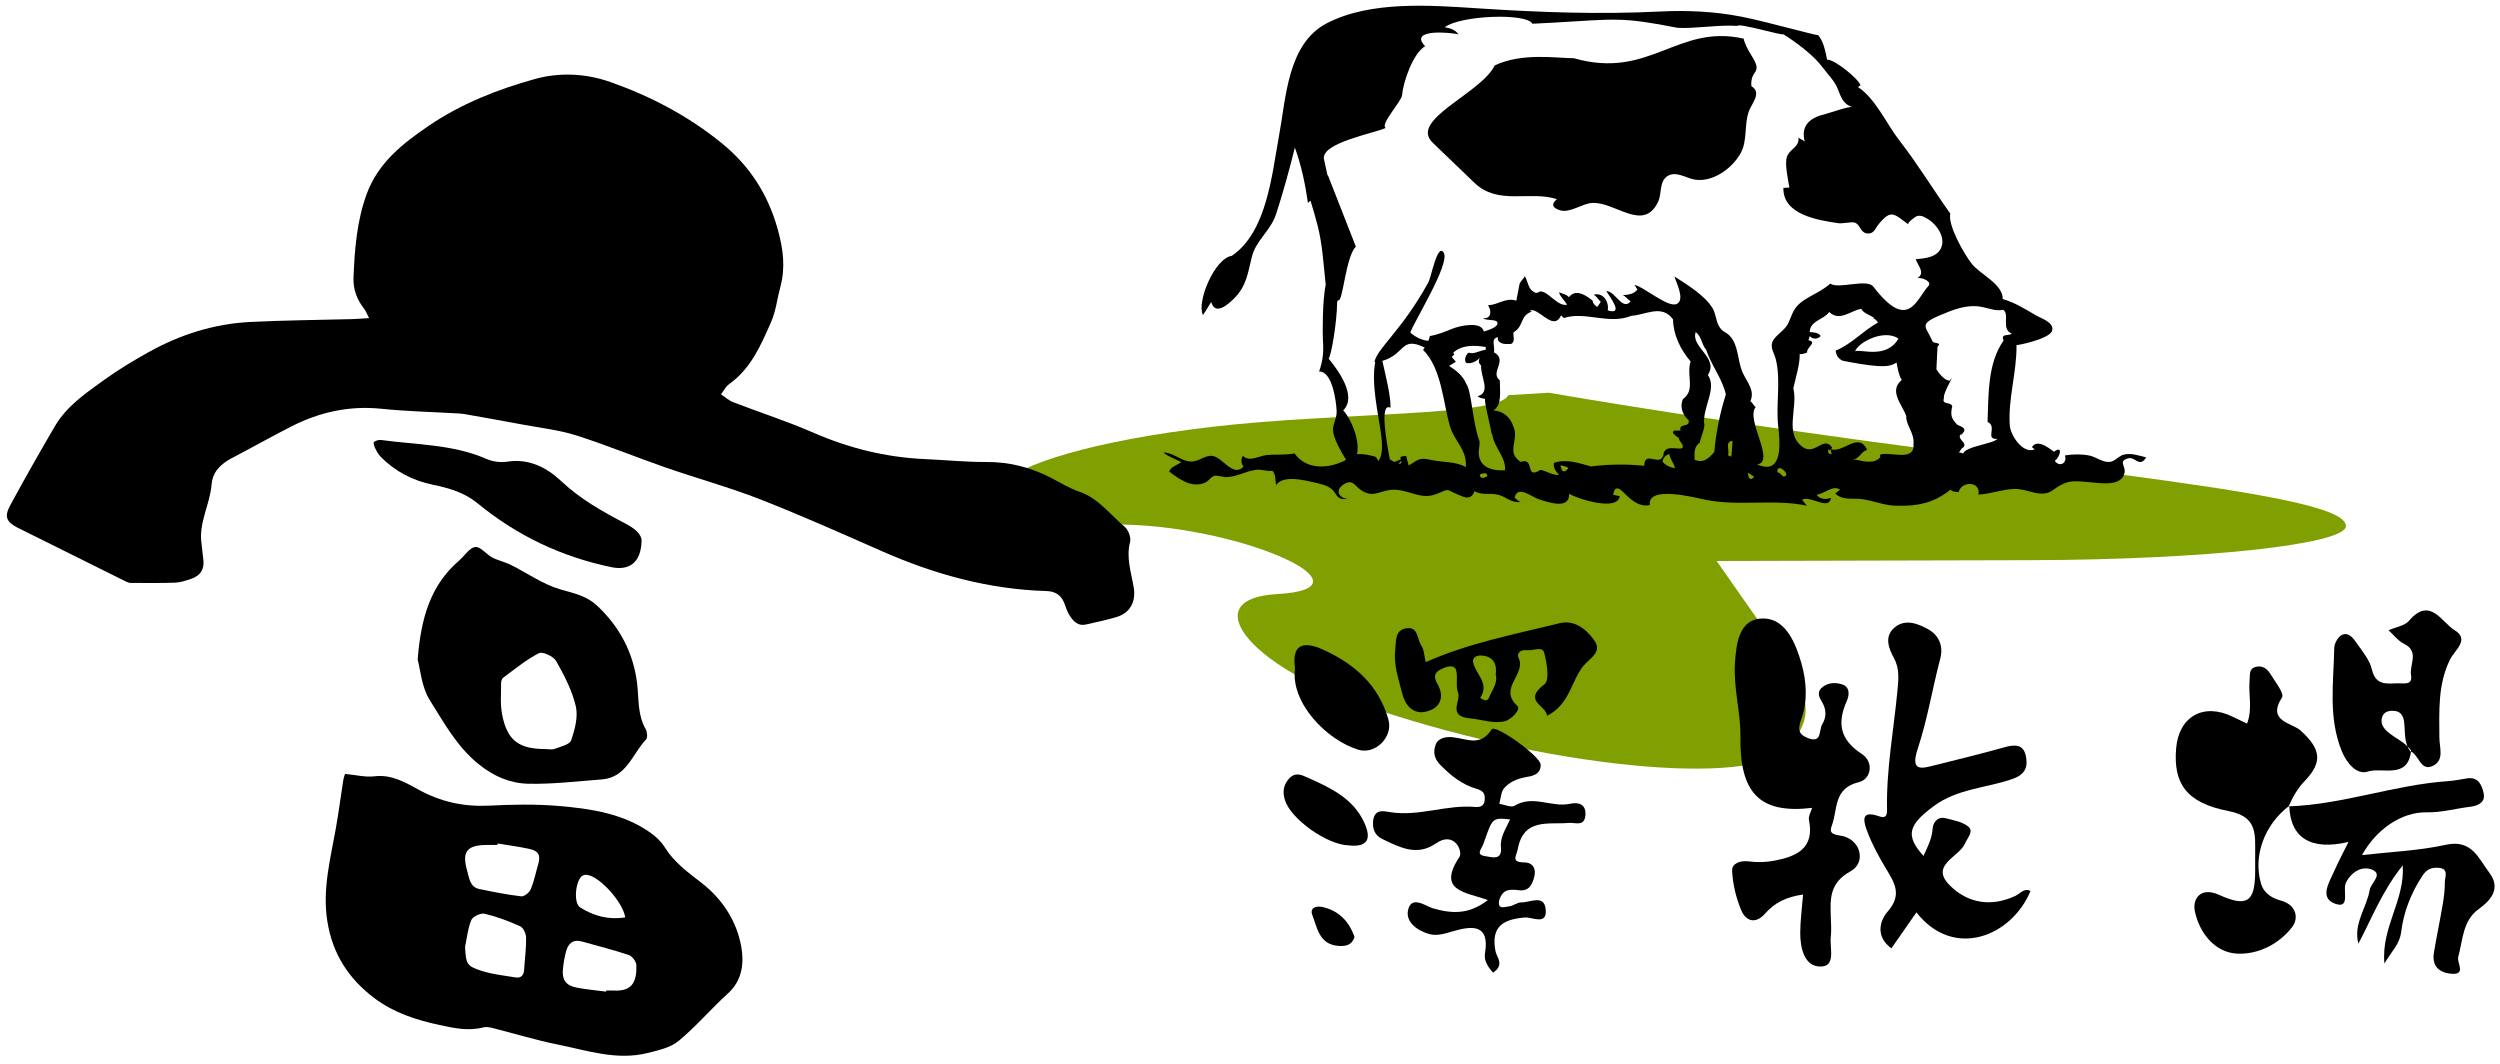<?xml version="1.0" encoding="utf-8"?>
<!-- Generator: Adobe Illustrator 16.0.0, SVG Export Plug-In . SVG Version: 6.00 Build 0)  -->
<!DOCTYPE svg PUBLIC "-//W3C//DTD SVG 1.1//EN" "http://www.w3.org/Graphics/SVG/1.1/DTD/svg11.dtd">
<svg version="1.1" id="レイヤー_1" xmlns="http://www.w3.org/2000/svg" xmlns:xlink="http://www.w3.org/1999/xlink" x="0px"
	 y="0px" width="362px" height="154px" viewBox="0 0 362 154" enable-background="new 0 0 362 154" xml:space="preserve">
<g>
	<path fill="#809F00" d="M218.367,57.223c-1.041,3.057-24.833,2.464-42.956,4.593c-34.259,4.02-42.659,13.474-12.562,14.15
		c17.389,0.388,36.807,9.245,22.053,10.059c-11.617,0.639-4.35,10.157,12.179,15.948c26.169,9.167,57.093,12.255,61.945,6.187
		v-0.004c3.816-4.771,3.372-7.185-2.991-16.262l-7.467-10.662l45.561-0.119c25.062-0.063,45.563-2.289,45.563-4.941
		c0-5.482-51.723-8.431-115.439-19.305"/>
	<g>
		<path d="M307.478,65.842c-0.574,0.165-0.909,0.583-1.378,0.838c-0.199,0.108-0.422,0.187-0.698,0.21
			c-0.929,0.062-1.92-0.727-2.821-0.919c-1.122-0.232-2.463-0.224-3.58-0.024c0.379,1.118-0.795,1.77-1.472,0.78
			c0.819-0.599,1.206-2.318-0.104-1.314c-0.826-0.593-2.421-1.886-3.203-0.672c0.136,0.11,0.272,0.219,0.408,0.326
			c-1.759,0.722-3.524-2.089-3.618-3.48c-0.26-3.882,1.035-7.72,0.975-11.617c0.002,0.064,4.77-0.842,5.154-2.084
			c0.367-1.196-1.609-1.795-2.375-2.244c-1.648-0.968-3.023-1.832-4.773-2.344c0.078-2.135-3.34-3.628-4.494-5.117
			c-1.118-1.435-3.492-5.597-3.095-7.251c-2.469-3.451-4.745-7.216-7.353-10.563c-1.878-2.405-3.445-6.064-6.011-7.762
			c0.103-0.098,0.221-0.172,0.351-0.225c-0.066-0.796-3.77-3.832-4.826-3.743c-0.266-1.208-0.477-2.595-1.314-3.568
			c-0.035,0.165-7.43-1.94-11.125-2.662c-3.892-0.761-7.873-0.935-11.831-0.738c-8.817,0.438-17.36,0.117-26.161-0.454
			c-6.894-0.446-15.602-1.15-21.979,2.134c-5.73,2.955-5.924,10.797-6.963,16.368c-1.016,5.475-1.734,13.87-6.825,17.325
			c-2.45,0.331-5.122,6.604-4.19,8.567c0.449-0.591,0.792-1.263,1.206-1.885c0.569,2.071,2.501,0.304,3.323-0.521
			c1.775-1.783,1.976-3.622,2.55-5.976c0.596-2.447,2.719-3.787,3.51-6.203c1.027-3.141,1.932-6.443,2.727-9.652
			c0.913,2.464,1.501,5.256,1.896,8.01c0.123-0.114,0.247-0.219,0.369-0.33c0.381,1.236,0.74,2.462,1.041,3.652
			c0.704,2.765,0.855,5.669,1.164,8.556c-0.507,2.252-0.449,7.318-0.408,7.921c0.123,1.731,0.029,2.97-0.551,4.615
			c1.895-0.077,2.473,4.243,2.541,5.711c0.048,1.04-0.543,1.856-0.524,2.724c0.025,1.224,1.103,3.048,1.89,4.357
			c-2.655,1.408-5.836,1.402-7.464-0.943c-1.325,0.292-2.692,0.111-4.03,0.245c-1.113,0.108-2.515,1.063-3.448,0.117
			c-0.314,0.487-0.271,1.05,0.081,1.559c-1.528,1.645-3.063-1.473-4.579-1.559c-1.182-0.069-1.954,0.967-3.259,0.804
			c-1.337-0.163-2.345-1.283-3.75-1.29c0.739,0.643,1.731,0.937,2.587,1.386c-0.595,0.482-1.461,0.602-1.757,1.366
			c1.486,1.128,3.233,2.417,5.135,1.638c0.685-0.281,0.781-0.83,1.49-1.043c0.178-0.051,1.25,0.195,1.405,0.204
			c1.593,0.098,2.979-0.865,4.631-1.053c0.759-0.083,1.552,0.275,2.292,0.149c0.535,0.582,0.378,1.333,0.543,2.073
			c0.984-1.515,4.124-0.699,5.552-0.378c0.888,0.202,1.809,0.408,2.467,0.938c0.843,0.686,0.6,1.658,2.338,1.434
			c-1.414-0.144-1.797-1.328-0.574-2.1c1.314-0.832,1.594,0.21,2.474,0.813c2.005,1.377,2.919-0.218,5.159-0.019
			c2.312,0.2,3.71,1.511,5.977,0.528c1.725-0.743,1.209-0.577,2.649,0.029c0.987,0.412,2.118,1.167,2.679-0.368
			c1.168,0.682,2.324,0.196,3.533,0.552c1.18,0.344,1.761,1.164,3.132,1.024c-0.327-0.102-0.583-0.451-0.864-0.608
			c0.41-1.938,2.453-0.113,3.585,0.234c1.376,0.424,4.401,1.51,4.315-0.827c1.164,0.726,7.078,2.626,7.32,0.336
			c-0.305,0.009-0.65-0.172-0.937-0.178c0.284-1.932,1.446-0.34,2.046,0.191c0.938,0.836,1.931,1.571,3.262,1.288
			c-0.405-2.886,6.543-1.078,7.861-0.803c5.004,1.053,9.926-0.135,14.906,0.897c-0.287-0.202-0.471-0.61-0.732-0.844
			c1.162-0.754,3.909,1.666,4.188-0.296c-0.748,0.308-1.591,0.211-2.095-0.446c1.14-0.102,2.368-1.491,3.435-0.722
			c-0.235,0.103-0.491,0.394-0.722,0.52c1.03,1.088,2.632,0.648,3.96,0.849c1.65,0.254,3.149,0.904,4.85,0.947
			c3.153,0.081,5.497-0.403,7.889-2.339c0.451,0.452,0.629,0.227,1.156,0.375c0.416-1.647,3.245-1.632,2.887,0.351
			c1.729-0.106,3.375-0.731,5.094-0.82c1.453-0.078,2.789,0.693,4.162,0.677c1.177-0.015,1.561-0.625,2.564-1.189
			c1.363-0.766,2.233-0.619,3.744-0.512c1.857,0.131,5.157,0.831,5.59-1.336c0.188-0.958-0.955-1.671,0.52-2.074
			c1.027-0.281,1.632,1.429,2.616-0.131C309.767,65.971,308.518,65.55,307.478,65.842z M202.496,67.133
			c0.145-0.141,0.283-0.28,0.418-0.428C202.982,67.091,202.805,67.196,202.496,67.133z M207.375,66.623
			c-1.846-0.385-1.815-0.2-3.424,0.799c-0.008-0.438-0.314-0.922-0.305-1.376c-0.316-0.048-0.609,0.01-0.889,0.164
			c0.049,0.116,0.082,0.213,0.109,0.304c-0.316,0.103-0.635,0.233-0.953,0.391c-0.214-0.107-0.439-0.24-0.664-0.381
			c-0.418-2.179-1.568-8.384,0.088-7.476c0.098-1.51-0.679-4.603-1.174-6.789c3.387-1.006,2.635-3.627,6.129-1.937
			c-0.076,0.118-0.154,0.234-0.232,0.346c2.682,2.609,2.913,7.719,3.893,11.043c0.666,2.256,2.465,3.322,2.304,5.915
			C210.729,66.804,209.024,66.965,207.375,66.623z M214.277,68.734c0.293-0.199,1.082-0.409,1.09,0.182
			C215.072,69.218,214.285,69.424,214.277,68.734z M217.135,68.104c-1.286-0.078-2.475-0.461-2.889-1.739
			c-0.313-0.97,0.058-1.666-0.005-2.456c-1.021-2.642-1.132-7.193-1.908-8.294c-0.509-1.276-1.604-2.051-2.5-2.633l0.978-0.606
			l-0.602-0.688l0.391-0.397l-0.201-0.193c1.27-1.203,3.148-1.128,4.734-0.852l0.004,0.395c-0.891,0.112-1.768,0.714-2.464,0.427
			c-0.491,0.301-0.679,1.095-0.377,1.485c0.792,0.189,1.577-0.314,1.968-0.716c-0.191,0.402-0.189,0.794,0.211,1.087
			c-0.179,1.482,1.531,3.933-0.537,4.451c0.398,0.295,0.693,0.29,1.092,0.381c-0.111,0.47,0.571,3.027,0.99,5.145
			c0.02-0.01,0.042-0.01,0.063-0.019c0.221,1.873,2.019,3.336,1.844,5.215L217.135,68.104z M226.721,68.183
			c-0.688,0.305-0.6-0.487-0.8-0.779c0.395-0.007,0.989,0.182,1.19,0.377L226.721,68.183z M240.735,66.822
			c0.091-0.595,0.483-0.897,0.976-1.098c0.107,0.79,0.707,1.373,0.817,2.063C241.834,67.699,241.039,67.313,240.735,66.822z
			 M243.686,57.793c-0.479,1.093-0.068,2.272,0.83,3.056c0.211,1.179-1.48,0.312-1.167,1.493l-0.692,0.009
			c-0.199-0.096-0.492,0.104-0.389,0.4c0.298,0.195,0.502,0.589,0.796,0.583c0.005,0.594,0.902,1.075,0.515,1.576
			c-0.887,0.207-2.18-0.47-2.66,0.626c-0.264,2.473-2.775-0.56-2.842,1.911c-2.474-0.265-5.24-0.231-7.707,0.096
			c-1.686-0.47-3.572-1.141-5.342-0.524c-0.189,0.695,0.311,1.278,0.714,1.769c-0.987,0.012-1.788-0.571-2.677-0.758
			c-2.355,1.514-0.716-1.867-2.881-1.151c-2.193-1.45-0.141-3.157-1.053-5.122c-0.414-1.38-1.512-2.254-2.896-2.335
			c1.274-0.709,0.954-2.779,0.935-4.362c-1.494-1.067,1.246-2.979-0.844-4.038c0.191-0.693-0.52-2.07,0.568-2.186l0.004,0.399
			c0.404,0.686,1.191,0.576,1.885,0.572c0.688-0.311,0.285-1.094,0.376-1.69c1.567-0.905,0.857-2.379,2.63-2.991l-0.299-0.2
			l0.493-0.005c1.287,0.284,3.099,2.923,4.062,0.739l0.4,0.39c3.051-1.025,6.533,1.006,9.776-0.322
			c2.075-0.121,4.426-1.729,6.037,0.521c0.024,2.176,1.042,4.336,2.546,6.095C244.137,54.329,245.547,56.484,243.686,57.793z
			 M248.229,65.445c-0.779,0.899-1.563,1.695-2.853,1.121c-0.014-0.989-0.121-1.876,0.76-2.482c0.184-0.989,0.572-1.585,0.661-2.478
			c-0.426-2.463,1.909-5.258,0.501-7.315c1.649-2.491-2.521-4.021-1.757-6.207c0.896,0.684,0.813,1.773,1.515,2.553
			c0.72,2.263,2.322,4.123,2.846,6.487C249.049,59.8,248.489,62.572,248.229,65.445z M250.71,66.104
			c-0.2,0.002-0.3-0.094-0.499-0.191c0.288-0.694-0.519-1.971,0.666-2.083L250.71,66.104z M253.713,69.326
			c-0.492,0.207-0.601-0.482-0.605-0.881l0.898,0.584L253.713,69.326z M257.359,68.396c-0.119-1.287,1.38-0.218,1.285,0.375
			C258.16,69.47,257.951,68.387,257.359,68.396z M277.07,64.291c0.23,2.667-3.447,1.033-4.822,1.542l0.004,0.395
			c-1.073,1.2-3.059,0.336-4.048,0.248c1.088,0.088,1.174-1.099,2.155-1.312c-1.22-2.753-3.548,0.542-5.235-0.131
			c0,0.296-0.093,0.496,0.204,0.689l-0.395,0.008c-0.301-0.195-0.201-0.394-0.209-0.696l0.203,0.197l0.196-0.199l0.192-0.197
			c-1.207-1.768-2.359,0.915-4.049,0.049c-3.087-1.94-0.865-5.721-1.592-8.678c0.373-1.683,0.945-3.371,0.926-4.95
			c0.397,0.093,0.691-0.109,1.086-0.214c-0.207-0.688,1.561-1.5,0.174-1.778l0.189-0.597c0.403,0.488,1.192,0.48,1.58-0.02
			c-0.402-0.591-1.091-0.479-1.586-0.573c0.078-1.682,1.955-1.706,2.83-2.898c1.5,1.463,3.157-0.241,4.639-0.456
			c0.352,0.684,1.219,0.845,1.854,1.311c-0.048,0.008-0.096,0.008-0.144,0.019c0.273,0.138,0.521,0.333,0.715,0.647
			c-2.192,1.212-3.865,3.162-6.131,4.066c0.078,0.742,0.411,1.199,1.028,1.474c1.711,0.324,3.438,0.66,5.085,0.766
			c1.063,0.067,1.961,0.003,2.699-0.513c0.163,0.794,0.294,1.79,0.75,2.533c-1.955,1.603,0.146,3.656,0.659,5.23
			C275.948,61.54,277.248,62.709,277.07,64.291z M274.9,49.023c-1.732,3.035-5.502,1.468-6.283,1.842
			C269.113,49.537,272.797,47.61,274.9,49.023z M271.26,41.51c-0.934-1.22-5.096,0.417-6.233-0.449
			c-1.191,1.07-2.567,1.58-3.87,2.453c-1.469,0.989-1.554,1.826-2.204,3.271c-0.479,1.067-1.993,1.814-2.325,2.768
			c-0.303,0.875,0.313,1.627,0.53,2.553c0.728,3.082-0.026,6.42,0.321,9.56c0.214,1.968,0.895,7.351-3.039,5.572
			c2.711-0.359-1.717-6.478-0.216-8.298c-0.302-0.19-0.476-0.658-0.763-0.844c0.67-1.583-0.458-2.714-1.088-4.07
			c-0.814-1.748-0.582-3.932-1.857-5.348c-0.574-0.643-1.123-0.563-1.621-1.473c-0.449-0.827-0.438-1.816-0.947-2.632
			c-1.154-1.855-3.688-3.372-5.485-4.54c0.29,0.996,1.503,3.281,0.394,3.944c-1.241,0.738-4.77-2.461-6.201-2.721
			c0.164,0.17,0.293,0.485,0.448,0.668c-0.486,0.648-1.333,0.765-2.106,0.807c0.406,0.198,0.734,0.668,1.123,0.901
			c-1.21,1.438-2.216-1.486-3.531-1.495c0.354,0.668,2.725,3.58,0.209,2.807c0.227-1.225-0.662-2.665-2.029-2.267
			c0.451,0.251,0.654,0.719,1.021,1.02c-0.06,0.131-0.415,0.649-0.519,0.749c-0.441-0.348-0.58-0.457-0.671-0.922
			c-0.947-0.766-2.442-1.764-3.416-0.5c-0.444-0.446-0.936-0.49-1.452-0.702c0.215,0.693,0.82,1.185,1.185,1.798
			c-1.278,0.279-2.412-1.542-3.585-1.887c-0.693-0.204-0.58,0.624-1.536-0.182c-0.513-0.429-0.628-1.486-0.999-2.045
			c-0.215,0.396-0.643,0.695-0.782,1.182l-0.446,2.344c-1.6-0.486-2.563,0.593-4.107,0.671c0.547,0.82,0.516,1.973-0.711,1.875
			c0.472,0.42,1.932,0.076,2.074,0.64c0.17,0.683-1.51,1.131-1.969,1.284c-0.34-1.542-3.485-0.836-4.533-0.412
			c-1.109,0.452-2.205,0.897-3.281,1.063c-0.043,0.249-0.125,0.477-0.218,0.7c-0.825-0.074-1.689-0.417-2.612-1.184
			c0.515-1.6,5.804-9.988,4.84-11.571c-0.908-1.488-1.816,3.542-2.215,4.27c-3.9,7.076-7.42,9.524-7.828,11.577
			c0.045,0,0.082-0.012,0.128-0.014c-0.619,3.018,0.452,7.603,0.774,9.994c0.166,1.243,0.484,3.248-0.322,4.32
			c-0.457-0.661-0.094-0.57-1.424-0.855c-0.59-0.126-1.133-0.157-1.665-0.133c0.434-2.047-0.882-5.159-2.002-6.333
			c2.05-2.035-0.729-5.831-2.107-7.48c0.372-0.549,1.173-4.984,1.232-8.252c0.045-0.075,0.087-0.157,0.131-0.229
			c0.691,0.513,1.067-6.285,2.576-7.752l-4.055-10.347c-0.015,0.015-0.028,0.032-0.047,0.045l-0.528-2.406
			c-0.369-2.341,7.354-3.717,8.953-4.482c-0.865-0.491,2.281-3.844,2.359-4.716c0.175-1.971,1.574-6.062,3.348-7.124
			c-2.527-2.598,3.898-1.974,4.824-1.703c-0.428-0.672-1.24-0.907-1.996-1.037c2.32-1.742,11.875-2.088,12.694-0.505
			c1.011-0.047,2.01-0.1,3.002-0.156c9.112-0.521,9.844-0.863,17.999,0.743c2.324,0.168,6.309-0.492,8.691-0.268
			c0.09-0.504,6.59,1.457,6.651,1.201c1.876,1.156,4.444,3.113,5.646,4.746c0.738,1.006,1.749,1.958,2.223,3.138
			c0.491,1.215,0.762,2.241,2.145,2.67c-0.511-0.165-3.201,0.825-3.912,0.994c-2.135,0.508-3.625,1.565-3.006,3.992
			c-0.229-0.229-0.664-0.356-0.906-0.579c0.156,1.423-1.303,1.634-1.674,2.803c-0.344,1.076,0.191,3.347,0.361,4.45
			c-0.229-0.047-0.639,0.07-0.867,0.02c-0.108,3.941,5.092,4.702,7.958,5.128c0.618,0.092,1.903-0.232,2.341-0.097
			c0.825,0.253,0.806,1.352,1.674,1.549c1.113,0.25,1.303-0.68,1.816-1.303c1.824-2.215,2.188-1.525,4.322,0.035
			c-0.292-0.215,1.046-1.17,1.228-1.218c0.666-0.174,1.233,0.206,1.757,0.546c1.168,0.764,2.313,2.472,1.801,3.911
			c-0.539,1.516-2.361,1.687-3.744,1.785c0.317,0.932,1.455,2.012,0.248,2.745c0.816-0.107,2.15,0.529,1.59,1.142
			C277.473,43.338,276.317,48.103,271.26,41.51z M289.216,63.548c-0.485,0.698-4.774,1.093-4.961,2.184
			c-0.101-0.198-0.397-0.194-0.597-0.194l0.391-0.595c1.176-0.708-0.606-1.183-0.223-1.974c0.296-0.005,0.39-0.301,0.588-0.504
			c0.188-0.691-0.803-0.778-1.001-0.973c-0.902-0.881-1.007-1.473-0.725-2.661c-0.207-0.688-1.585-0.177-1.202-1.171
			c-0.205-0.786,1.877-3.921,0.804-2.522c-0.788-0.089-1.594-1.167-1.896-1.658l0.154-3.263c0.781-0.8-0.695-0.289-0.801-0.975
			c-1.018-2.26-2.19-2.303,2.486-4.131c4.676-1.826,5.564,0.175,7.834-0.251c0.996,0.68-0.361,2.772,1.229,3.442
			c-0.393,0.4-1.68-0.076-1.174,1.006c-2.331,3.289-2.174,7.831-2.324,11.787C289.289,61.768,287.338,63.672,289.216,63.548z"/>
		<path d="M207.434,20.644c2.009,1.948,4.043,3.868,6.05,5.814c3.443,3.336,8.025,1.101,11.958,2.38
			c-0.947,0.774-0.565,1.32,0.504,1.624c1.373,0.385,3.104-0.929,4.469-1.064c3.354-0.336,7.556,4.375,9.693-0.212
			c0.527-1.134,0.145-2.875,1.294-3.66c1.241-0.841,2.743,0.266,3.972,0.477c2.569,0.44,5.417-1.555,6.682-3.842
			c0.996-1.807,0.482-4.084,1.168-6.015c0.42-1.193,1.955-2.704,0.375-3.673c-0.182-2.594,1.779-1.616,0.018-4.434
			c-0.437-0.701-0.945-1.588-1.143-2.447c-9.609-2.168-13.563,5.987-24.584,2.837c-2.449,0-7.463-0.847-11.455,1.04
			C214.463,13.546,204.012,17.324,207.434,20.644z"/>
	</g>
	<g>
		<g>
			<path d="M53.442,46.064c-0.346-0.673-0.464-1.041-0.69-1.323c-1.069-1.336-1.632-2.852-1.564-4.556
				c0.167-4.104,0.479-8.192,1.909-12.096c1.647-4.495,5.188-7.296,8.957-9.858c4.722-3.209,10.008-5.302,15.435-6.8
				c3.516-0.97,7.32-0.812,10.889,0.447c5.866,2.067,11.314,4.932,16.151,8.87c4.021,3.272,6.679,7.379,8.086,12.451
				c0.79,2.842,1.147,5.522,0.378,8.356c-0.461,1.7-0.646,3.514-1.35,5.103c-1.47,3.321-2.908,6.717-6.051,8.95
				c-0.499,0.354-0.802,0.984-1.196,1.486c0.581,0.385,1.114,0.89,1.749,1.135c3.869,1.493,7.831,2.768,11.628,4.421
				c5.161,2.248,10.49,3.57,16.101,3.823c2.991,0.135,5.981,0.439,8.97,0.425c3.386-0.018,6.496,0.8,9.462,2.353
				c1.321,0.69,2.614,1.484,4.012,1.963c2.78,0.953,4.422,3.313,6.54,5.07c0.526,0.437,0.944,1.543,0.78,2.177
				c-0.597,2.295,0.16,4.426,0.523,6.592c0.345,2.064-0.498,3.721-2.553,4.315c-1.435,0.416-2.9,0.731-4.359,1.062
				c-1.148,0.26-1.822-0.461-2.36-1.296c-0.309-0.478-0.505-1.036-0.693-1.579c-0.442-1.28-1.257-1.931-2.667-1.971
				c-8.313-0.238-16.16-2.406-23.738-5.732c-5.871-2.58-11.728-5.205-17.696-7.541c-4.484-1.755-9.151-3.032-13.705-4.614
				c-4.328-1.504-8.575-3.258-12.938-4.646c-2.463-0.784-5.087-1.07-7.644-1.551c-2.609-0.49-5.224-0.949-7.838-1.416
				c-0.475-0.084-0.951-0.179-1.43-0.208c-3.766-0.225-7.547-0.297-11.295-0.685c-4.632-0.478-8.928,0.462-13.013,2.538
				c-2.916,1.48-5.765,3.09-8.663,4.607c-1.583,0.829-2.779,1.956-2.93,3.817c-0.236,2.918-1.921,5.587-1.45,8.622
				c0.103,0.666,0.122,1.347,0.229,2.013c0.249,1.531-0.32,2.568-1.777,3.043c-0.733,0.239-1.495,0.509-2.251,0.537
				c-2.157,0.079-4.317,0.047-6.477,0.04c-0.228-0.001-0.47-0.101-0.68-0.204c-5.216-2.586-10.433-5.172-15.641-7.774
				c-1.65-0.824-2.007-1.604-1.126-3.232c2.089-3.864,4.261-7.686,6.481-11.476c1.729-2.951,4.531-4.84,7.223-6.774
				c2.028-1.457,4.187-2.752,6.371-3.97c4.568-2.545,9.478-4.094,14.708-4.358c4.914-0.248,9.837-0.278,14.756-0.413
				C51.714,46.187,52.419,46.125,53.442,46.064"/>
			<path d="M49.957,112.063c1.614,0.15,2.958,0.506,4.237,0.347c2.458-0.307,4.477,0.87,6.374,1.914
				c3.265,1.797,6.592,2.518,10.273,2.333c3.331-0.167,6.696-0.238,10.011,0.043c4.66,0.393,9.323,1.07,13.308,3.859
				c0.804,0.563,1.58,1.297,2.093,2.123c1.336,2.146,3.292,3.586,5.237,5.084c3.087,2.375,5.173,5.56,5.846,9.31
				c0.414,2.304,0.183,4.87-1.932,6.78c-2.454,2.219-4.609,4.781-7.152,6.881c-1.176,0.973-2.928,1.35-4.484,1.738
				c-4.491,1.125-8.789-0.383-13.105-1.248c-3.102-0.623-6.142-1.563-9.215-2.34c-0.457-0.115-0.98-0.24-1.413-0.129
				c-2.191,0.571-4.25,0.129-6.418-0.342c-3.398-0.736-6.611-1.783-9.39-3.871c-3.721-2.799-6.078-6.393-6.828-11.143
				c-0.736-4.654,0.447-9.022,1.238-13.481c0.402-2.271,0.69-4.562,1.053-6.841C49.766,112.597,49.939,112.129,49.957,112.063
				 M67.344,137.09c0.123,2.46,0.205,2.779,2.341,3.477c1.582,0.518,3.282,0.681,4.937,0.96c0.852,0.144,1.226-0.319,1.276-1.147
				c0.092-1.539,0.305-3.076,0.283-4.611c-0.008-0.568-0.398-1.434-0.852-1.639c-1.654-0.75-3.379-1.399-5.142-1.819
				c-0.568-0.136-1.716,0.386-1.932,0.892C67.74,134.406,67.622,135.783,67.344,137.09 M72.059,122.139
				c-0.013,0.069-0.023,0.14-0.036,0.21c-0.482,0-0.964,0-1.445,0c-2.967,0-3.745,0.938-2.921,3.779
				c0.286,0.987,0.369,2.31,1.722,2.595c2.024,0.425,4.059,0.829,6.11,1.069c0.425,0.05,1.169-0.563,1.369-1.036
				c0.479-1.139,0.712-2.379,1.063-3.572c0.399-1.356,0.086-1.977-1.348-2.28C75.081,122.586,73.563,122.388,72.059,122.139
				 M87.765,143.588c0.006-0.053,0.013-0.104,0.02-0.157c0.386,0,0.773-0.015,1.158,0.003c2.6,0.119,3.272-1.273,3.203-3.673
				c-0.015-0.517-0.599-1.307-1.089-1.472c-2.226-0.748-4.514-1.318-6.778-1.955c-1.32-0.37-2.02,0.297-2.326,1.469
				c-0.219,0.834-0.367,1.698-0.445,2.558c-0.139,1.524,0.444,2.343,1.975,2.643C84.895,143.278,86.336,143.398,87.765,143.588
				 M90.539,132.834c-0.366-2.246-3.662-5.85-5.466-6.148c-0.223-0.037-0.5-0.013-0.693,0.092c-1.043,0.575-1.394,3.971-0.38,4.611
				C85.944,132.62,88.085,133.232,90.539,132.834"/>
			<path d="M60.478,95.507c0.475-6.12,1.905-10.807,5.995-14.331c0.036-0.031,0.068-0.069,0.104-0.102
				c0.749-0.668,1.457-1.797,2.259-1.868c0.756-0.067,1.57,1.056,2.435,1.515c0.833,0.439,1.797,0.63,2.645,1.049
				c2.452,1.215,4.763,2.893,7.346,3.609c1.903,0.529,3.723,0.951,5.161,2.289c3.282,3.051,5.278,6.804,5.831,11.28
				c0.275,2.23,0.035,4.546,1.239,6.622c0.23,0.397,0.303,1.243,0.053,1.507c-1.985,2.092-2.815,5.517-6.411,5.785
				c-3.549,0.265-7.107,0.702-10.651,0.624c-2.631-0.059-5.019-1.078-7.22-2.869c-3.137-2.553-4.986-5.989-7.034-9.241
				C61.034,99.475,60.871,96.922,60.478,95.507 M79.001,108.465c0.434,0,0.915,0.121,1.293-0.024
				c0.863-0.333,2.195-0.619,2.41-1.241c0.536-1.559,1.028-3.404,0.673-4.933c-0.533-2.287-1.672-4.478-2.844-6.545
				c-0.384-0.679-1.962-1.417-2.493-1.146c-1.839,0.94-3.468,2.302-5.152,3.536c-0.196,0.145-0.329,0.505-0.327,0.765
				c0.006,1.513-0.139,3.062,0.138,4.528C73.412,107.197,75.091,108.463,79.001,108.465"/>
			<path d="M92.906,78.268c-0.081,3.193-1.768,4.397-4.377,3.857c-7.22-1.496-13.684-4.575-19.369-9.241
				c-1.912-1.568-4.119-2.206-6.437-2.682c-2.959-0.608-5.532-1.937-7.644-4.109c-0.326-0.335-0.558-0.779-0.766-1.206
				c-0.132-0.273-0.283-0.789-0.172-0.876c0.262-0.208,0.691-0.347,1.023-0.301c5.139,0.708,10.419,0.609,15.313,2.76
				c0.884,0.388,2.016,0.525,2.972,0.38c3.188-0.485,5.723,0.849,7.869,2.866c2.712,2.552,5.869,4.324,9.111,6.026
				C91.671,76.393,92.842,77.186,92.906,78.268"/>
		</g>
		<g>
			<path fill-rule="evenodd" clip-rule="evenodd" d="M261.084,129.529c-2.426,0.328-4.129,1.199-5.501,2.76
				c-1.367,1.557-2.772,1.12-3.448-0.482c-0.754-1.787-1.231-3.788-1.326-5.721c-0.054-1.061,1.168-1.529,2.455-1.354
				c1.175,0.161,2.426,0.126,3.593-0.094c3.222-0.605,5.936-1.729,5.079-5.928c-0.106-0.518,0.288-1.138,0.457-1.731
				c-7.676,0.912-10.484-2.21-10.379-10.305c0.047-3.5-1.02-7.033-0.793-10.612c0.187-2.962,0.617-6.559,4.162-6.507
				c3.249,0.047,4.666,3.723,5.457,6.465c0.719,2.492,0.959,5.44,0.014,8.041c-0.527,1.453-0.541,2.229,0.917,2.804
				c2.091,0.824,1.583-1.146,2.084-1.975c0.685-1.128,0.602-2.259-0.118-3.411c-0.424-0.676-0.65-1.448,0.273-2.078
				c0.875-0.598,1.83-0.577,2.705-0.313c1.247,0.379,1.035,1.663,0.717,2.377c-1.449,3.252-1.016,5.65,2.184,7.726
				c1.73,1.123,1.365,3.628-0.461,4.065c-3.711,0.891-3.035,3.961-3.897,6.268c-0.305,0.816-0.307,1.259,1.2,1.467
				c2.927,0.401,3.888,3.866,1.494,5.176c-3.099,1.696-2.943,4.065-2.843,6.75c0.036,0.941,0.087,1.894-0.013,2.826
				c-0.168,1.582,0.808,4.275-1.574,4.211c-2.262-0.062-2.844-2.688-2.847-4.845C260.674,133.393,260.916,131.677,261.084,129.529z"
				/>
			<path fill-rule="evenodd" clip-rule="evenodd" d="M278.52,123.938c0.635-1.384,1.229-2.519,1.318-3.907
				c0.058-0.894,0.681-1.861,1.903-1.547c1.14,0.292,2.443,0.511,3.287,1.221c0.791,0.667-0.115,1.567-0.49,2.429
				c-0.87,1.995-5.181,3.127-2.188,6.091c2.596,2.57,5.98,3.15,9.512,1.484c0.666-0.314,1.216-1.18,2.158-0.691
				c-2.758,6.606-11.156,9.965-16.52,3.093c-1.208,1.735-2.397,3.444-3.625,5.206c-2.379-1.722-1.65-4.059-0.543-5.321
				c2.172-2.474,0.959-4.218-0.287-6.298c-1.01-1.688-1.965-3.443-2.654-5.277c-0.467-1.244-1.178-3.247,1.698-2.223
				c0.806,0.288,1.177,0.059,1.155-0.915c-0.133-5.854,0.977-11.602,1.518-17.398c0.142-1.517,0.319-3.081-0.551-4.667
				c-0.689-1.258-1.433-3.033,0.105-4.342c1.57-1.336,3.42-0.553,4.813,0.199c1.475,0.796,2.351,2.291,1.817,4.311
				c-1.139,4.311-1.842,8.754-3.24,12.973c-1.163,3.508,0.568,2.924,2.621,2.407c3.303-0.831,6.613-1.635,9.891-2.556
				c1.471-0.415,2.773-0.492,3.128,1.267c0.304,1.505-0.006,2.638-1.934,3.313c-3.797,1.33-8.001,1.398-11.427,3.949
				C276.33,119.461,275.846,120.967,278.52,123.938z"/>
		</g>
		<g>
			<path fill-rule="evenodd" clip-rule="evenodd" d="M331.488,116.677c-3.637,2.751-5.269,7.32-4.086,11.281
				c0.447,1.496,1.686,2.12,2.926,2.466c2.244,0.627,2.496,2.571,1.631,3.731c-1.926,2.583-5.095,4.128-8.133,3.924
				c-3.198-0.216-5.371-3.069-6.012-6.135c-0.379-1.816,0.863-3.559,3.466-2.385c4.091,1.845,5.247,1.08,5.269-3.347
				c0.007-1.212-0.012-2.424,0.004-3.636c0.037-2.737-0.422-4.462-3.912-5.145c-6.098-1.192-7.973-4.019-7.533-9.101
				c0.4-4.62,4.004-6.612,8.203-4.538c0.571,0.282,1.15,0.55,2.063,0.984c0.831-2.155,0.167-4.278,0.37-6.304
				c0.075-0.761-0.154-1.668,0.949-1.922c0.943-0.216,1.606,0.317,2.027,0.993c0.701,1.126,2.078,2.888,1.717,3.446
				c-2.242,3.482,1.449,3.67,2.674,4.78c2.902,2.63,3.302,4.521,0.602,7.329c-1.041,1.083-1.732,2.318-2.313,3.658L331.488,116.677z
				"/>
			<path fill-rule="evenodd" clip-rule="evenodd" d="M331.399,116.76c7.847-0.263,15.282-3.119,23.087-3.652
				c0.921-0.063,1.833-0.258,2.748-0.4c1.656-0.26,2.15,1.033,2.395,2.133c0.297,1.33-0.777,1.836-1.949,1.979
				c-2.09,0.254-4.104,0.84-6.273,0.803c-3.723-0.063-7.354,2.503-9.389,6.196c4.092-0.473,8.201-0.628,12.154-1.497
				c3.758-0.826,4.733,2.002,6.26,4.015c1.645,2.171,0.493,3.854-1.502,5.282c-2.347,1.682-2.303,4.497-2.982,6.967
				c-0.232,0.843,1.312,2.713-1.202,2.391c-1.764-0.227-2.611-1.262-2.314-3.046c0.388-2.332,0.88-4.646,1.274-6.978
				c0.176-1.048,0.313-2.117,0.302-3.176c-0.007-0.787,0.669-2.02-0.944-2.121c-0.98-0.061-1.667,0.191-2.306,1.163
				c-1.639,2.493-2.708,5.236-3.063,8.096c-0.23,1.844-1.34,2.747-2.432,4.602c-0.493-5.258,2.991-9.129,2.654-14.21
				c-2.987,3.711-4.453,7.624-6.426,11.34c-0.762-2.897,1.211-5.202,1.648-7.811c0.166-0.994,2.005-2.244,0.299-2.924
				c-1.303-0.521-2.842,0.177-3.727,1.859c-0.566,1.079,0.691,3.879-1.553,3.1c-2.392-0.83-0.865-3.145-0.139-4.791
				c0.613-1.392,1.338-2.734,2.047-4.167c-5.441,1.29-8.441-0.576-8.578-5.233L331.399,116.76z"/>
			<path fill-rule="evenodd" clip-rule="evenodd" d="M349.129,108.666c-0.432,4.254-4.138,2.367-6.285,3.061
				c-1.555,0.501-3.011-1.158-3.742-2.935c-2.005-4.876-1.189-9.944-1.104-14.956c0.012-0.668,0.565-1.667,1.129-1.911
				c1.039-0.45,1.697,0.606,2.211,1.327c0.827,1.162,1.809,2.375,2.121,3.708c0.541,2.313,2.117,2.03,3.715,1.982
				c0.866-0.026,2.211,0.332,1.945-1.162c-0.27-1.519,1.275-3.459-1.049-4.579c-0.799-0.386-1.392-1.201-2.213-1.941
				c1.094-0.48,2.354-0.65,2.965-1.369c3.049-3.587,4.74,0.23,6.586,1.346c2.269,1.371,0.033,2.887-0.65,4.274
				c-1.775,3.599-1.553,7.462-1.538,11.306c0.006,1.41,0.737,3.201-0.855,4.034c-1.905,0.997-2.065-1.612-3.354-2.067
				c-0.957-1.287-0.709-2.824-0.898-4.273c-0.114-0.861-0.494-1.54-1.505-1.582c-0.71-0.029-1.372,0.102-1.651,0.844
				c-0.331,0.88,0.103,1.598,0.721,2.146C346.775,106.895,348.227,107.436,349.129,108.666z"/>
		</g>
		<g>
			<path fill-rule="evenodd" clip-rule="evenodd" d="M187.52,96.82c-0.479-3.329,0.961-4.164,4.116-2.726
				c4.546,2.069,8.015,5.157,9.407,10.096c0.708,2.513-1.879,5.117-4.348,4.372C192.102,107.178,186.85,101.762,187.52,96.82z"/>
			<path fill-rule="evenodd" clip-rule="evenodd" d="M195.277,122.408c-3.073-0.066-8.388-3.804-9.221-6.562
				c-0.315-1.044-0.296-2.062,0.521-3.015c0.944-1.103,1.821-0.663,2.835-0.207c3.264,1.471,6.507,2.962,8.127,6.475
				C198.606,121.415,198.111,122.727,195.277,122.408z"/>
			<path fill-rule="evenodd" clip-rule="evenodd" d="M196.135,135.676c-0.364,1.208-1.318,1.381-2.41,1.281
				c-2.716-0.246-2.99-2.619-3.703-4.475c-0.418-1.085,0.63-1.328,1.436-1.153C193.827,131.84,195.328,133.367,196.135,135.676z"/>
			<path fill-rule="evenodd" clip-rule="evenodd" d="M227.387,116.381c-2.683,0.601-5.409-1.34-8.076,0.289
				c-0.494,0.303-1.461-0.166-2.21-0.278c0.216-0.767,0.226-1.712,0.697-2.259c0.763-0.887,1.824-1.349,3.094-1.596
				c0.7-0.137,2.239-0.248,2.199-1.816c-0.03-1.208-6.588-5.922-7.106-5.102c-1.641,2.592-3.654,1.311-5.671,1.127
				c-0.858-0.078-2.038,0.068-2.418,1.052c-0.384,0.994-0.286,1.989,0.63,2.927c1.529,1.566,3.199,2.904,5.279,3.498
				c1.051,0.299,1.248,0.765,1.174,1.65c-0.076,0.905-0.717,1.032-1.421,0.972c-4.119-0.356-8.101,1.423-12.258,0.757
				c-0.897-0.144-2.245-0.517-2.463,1.197c-0.155,1.225,0.257,2.183,1.304,2.681c2.49,1.185,5.001,2.579,7.781,0.646
				c2.652-1.847,3.946,1.132,3.393,1.97c-3.271,4.954,0.908,5.065,4.127,6.233c-2.731,2.113-5.18,2.001-7.986,1.188
				c-0.984-0.286-3.099-1.958-3.576,0.293c-0.372,1.762,1.459,3.014,3.162,3.462c1.1,0.29,2.283-0.119,3.471-0.459
				c2.51-0.718,5.234-1.085,4.516,3.173c-0.182,1.068,0.377,1.996,1.17,2.857c1.702-1.157,0.518-2.229,0.351-3.093
				c-0.702-3.616,1.129-4.645,4.272-4.897c1.033-0.083,3.226,1.2,2.994-1.177c-0.217-2.216-2.268-0.983-3.537-1.007
				c-0.6-0.012-1.198,0.54-1.813,0.58c-0.481,0.031-1.438,0.469-1.428-0.53c0.006-0.566,0.42-1.343,0.892-1.634
				c0.504-0.31,1.309-0.277,1.953-0.188c1.41,0.197,1.898-0.645,2.23-1.748c0.394-1.305-0.109-2.265-1.424-2.274
				c-1.964-0.015-1.099-0.948-0.917-1.927c0.844-4.551,4.435-3.525,7.429-3.791c0.914-0.08,2.281,0.62,2.371-1.225
				C229.652,116.209,228.213,116.196,227.387,116.381z M217.338,122.705c0.195,1.948-1.348,1.391-2.16,1.285
				c-1.605-0.21-0.671-0.965-0.355-1.862c1.302-3.711,1.219-3.74,3.835-3.479C218.086,119.967,217.183,121.176,217.338,122.705z"/>
			<path fill-rule="evenodd" clip-rule="evenodd" d="M230.848,92.717c-1.16-1.629-2.876-3.014-5.063-2.469
				c-6.465,1.611-13.049,2.832-19.344,5.626c-0.225-0.932-0.223-1.812-0.635-2.403c-0.621-0.896-0.42-2.737-2.111-2.503
				c-1.76,0.243-1.507,1.803-1.666,3.129c-0.268,2.218,0.51,4.253,1.006,6.302c0.379,1.563,1.473,3.108,3.449,2.644
				c2.156-0.507,2.701-2.187,1.658-4.011c-0.87-1.52,0.041-1.938,1.04-2.354c0.57-0.238,1.492-0.402,1.685,0.436
				c0.238,1.027-0.111,2.23,0.256,3.178c0.471,1.212-1.631,3.422,1.742,3.726c1.645,0.147,3.376,0.812,5.033,0.412
				c0.917-0.222,2.392-1.71,1.807-2.232c-2.819-2.521,1.338-4.588,0.189-6.922c-0.357-0.729,0.375-1.233,1.147-1.13
				c0.88,0.118,2.287-0.611,2.544,0.331c0.404,1.486,0.813,4.029,0.066,4.591c-3.259,2.452,0.256,3.054,0.364,4.581
				c3.364-1.715,3.46-5.108,5.326-7.304C230.249,95.277,232.047,94.401,230.848,92.717z M215.615,101.004
				c-0.268,0.711-0.842,0.311-1.289,0.052c1.42-2.073-0.646-3.43-1.012-5.137c-0.17-0.792,0.598-1.064,1.32-0.988
				c1.69,0.177,2.136,1.272,1.949,2.745C216.904,98.992,216.016,99.934,215.615,101.004z"/>
		</g>
	</g>
</g>
</svg>
